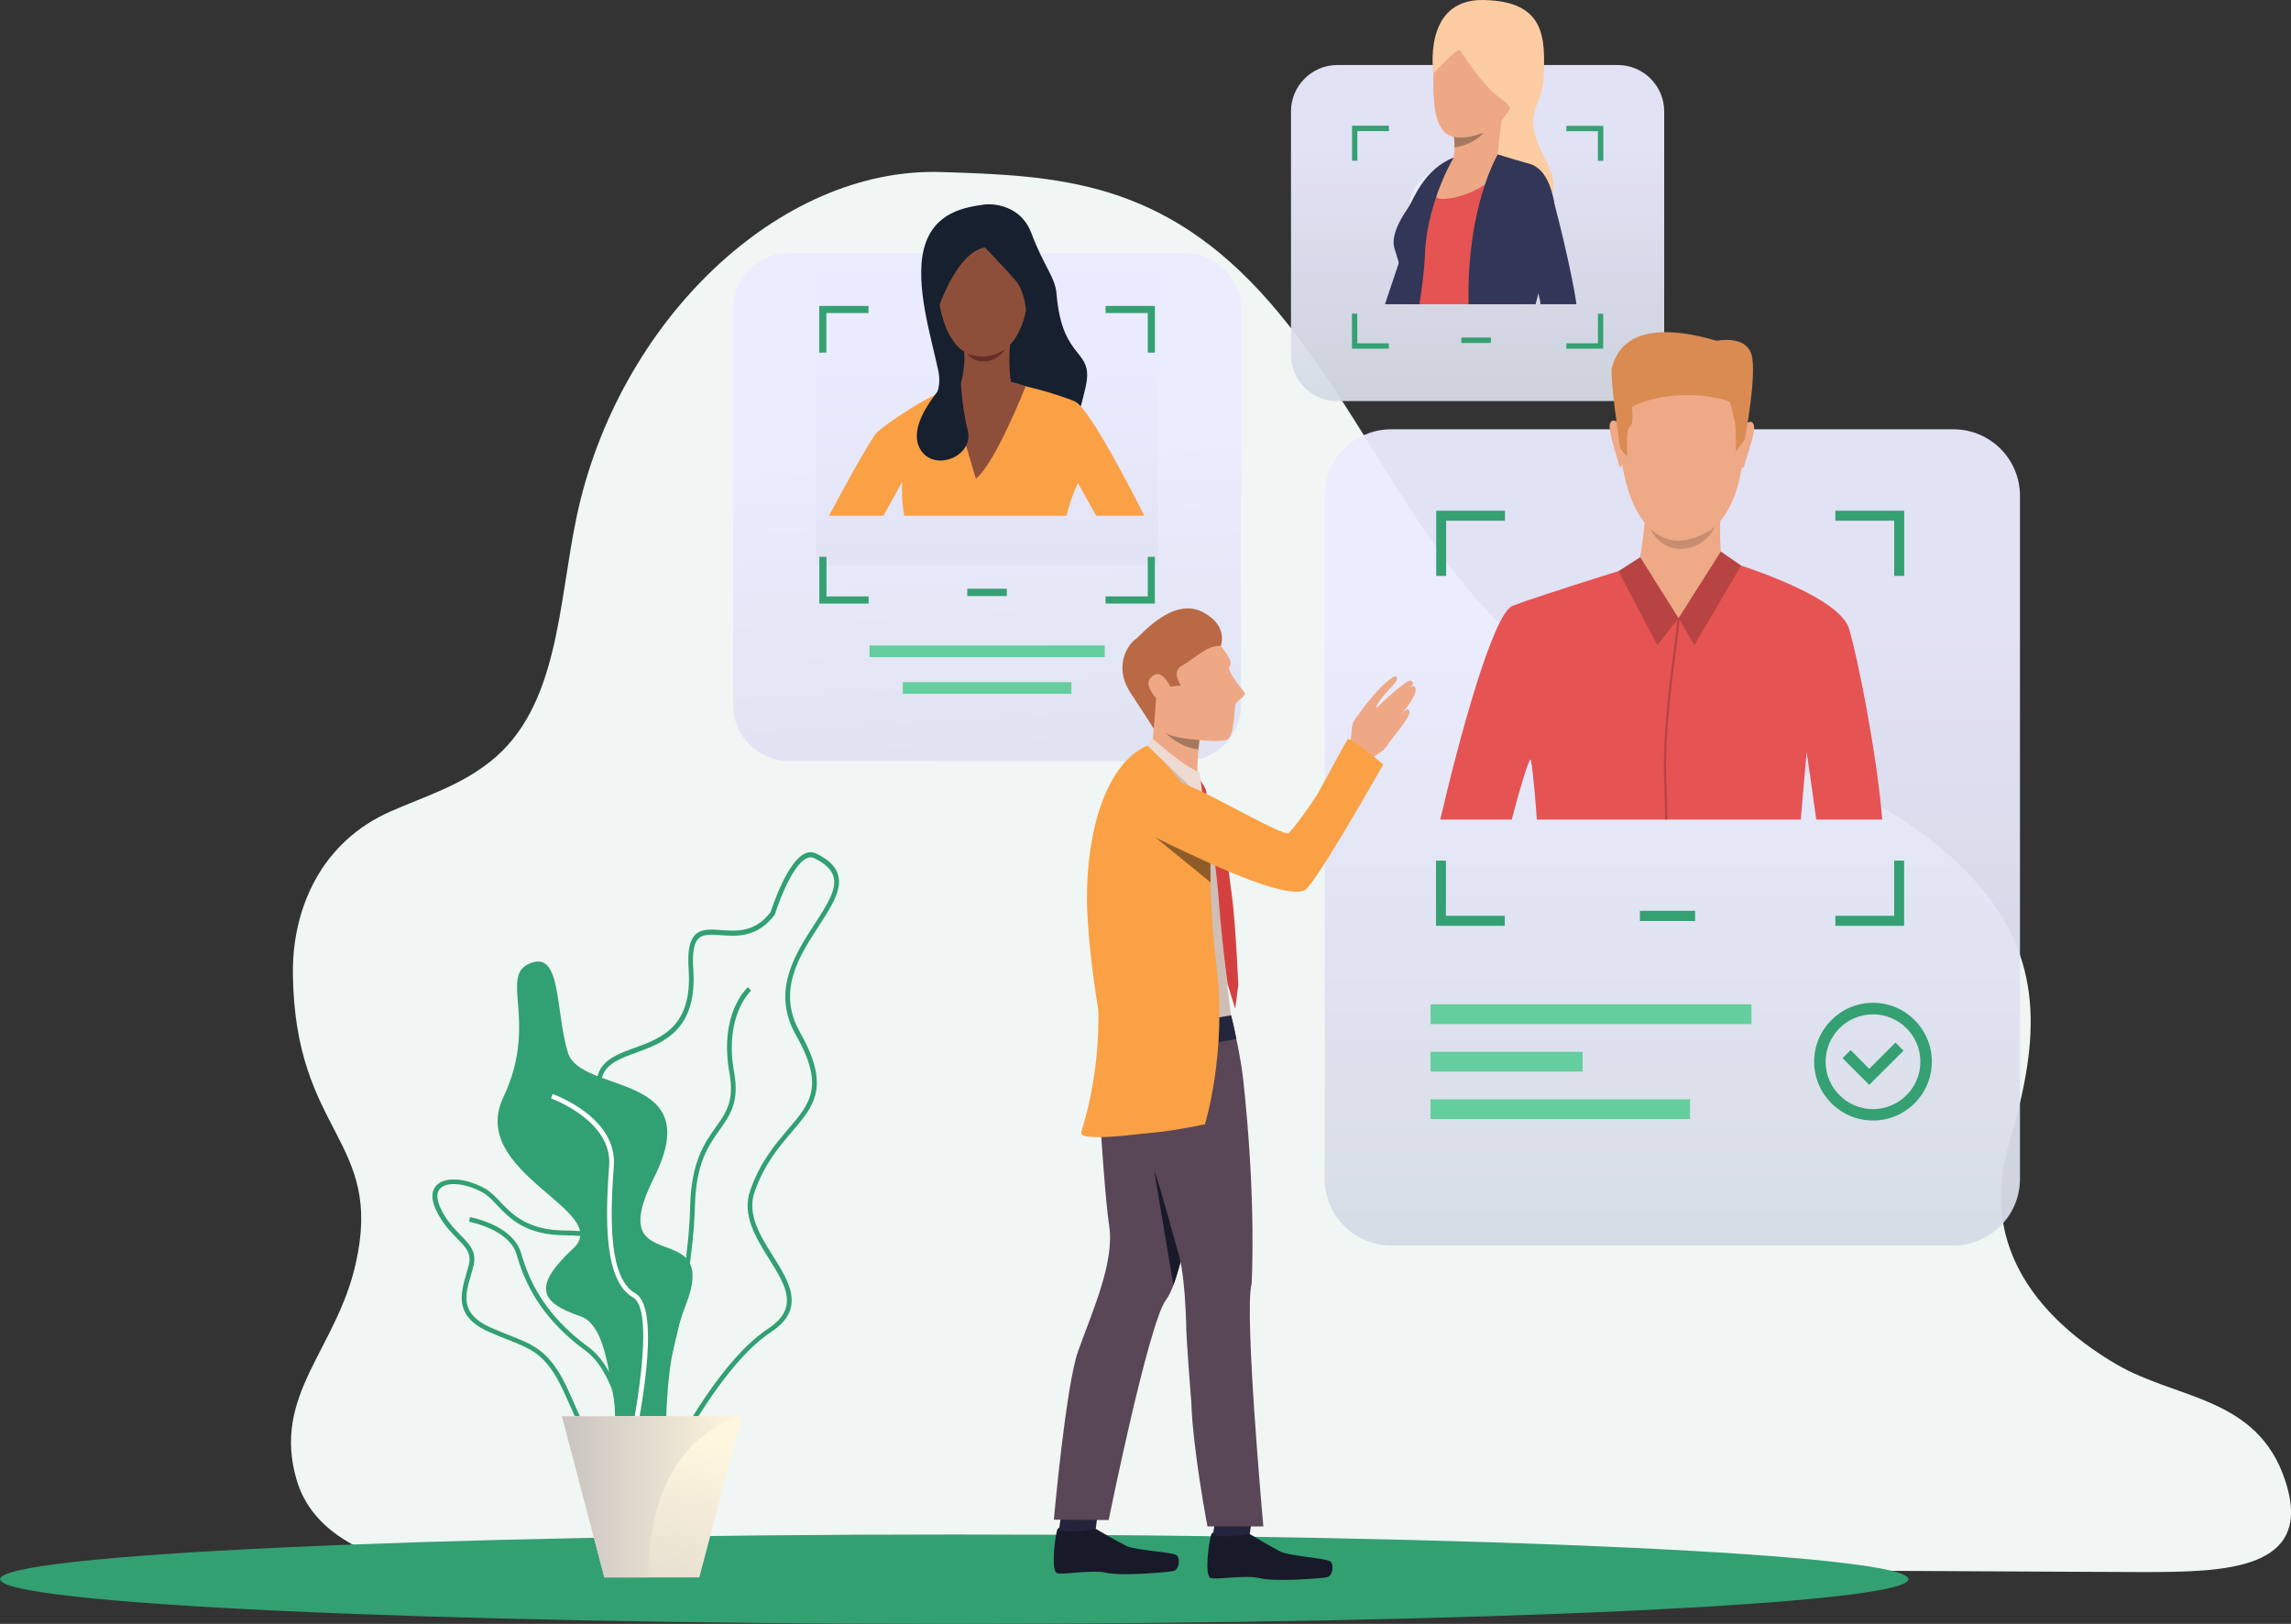 <?xml version="1.0" encoding="utf-8"?>
<!-- Generator: Adobe Illustrator 19.0.0, SVG Export Plug-In . SVG Version: 6.00 Build 0)  -->
<svg version="1.1" id="Layer_1" xmlns="http://www.w3.org/2000/svg" xmlns:xlink="http://www.w3.org/1999/xlink" x="0px" y="0px"
	 viewBox="0 0 2378.7 1685.9" style="enable-background:new 0 0 2378.7 1685.9;" xml:space="preserve">
<rect x="0" y="0" width="2378.7" height="1685.9" fill="#333333" stroke="none"/>
<style type="text/css">
	.st0{clip-path:url(#SVGID_2_);}
	.st1{clip-path:url(#SVGID_4_);fill:#F0F6F3;}
	.st2{opacity:0.95;clip-path:url(#SVGID_4_);}
	.st3{clip-path:url(#SVGID_6_);}
	.st4{clip-path:url(#SVGID_8_);fill:url(#SVGID_9_);}
	.st5{clip-path:url(#SVGID_4_);fill:#65CE9E;}
	.st6{clip-path:url(#SVGID_11_);}
	.st7{clip-path:url(#SVGID_13_);fill:url(#SVGID_14_);}
	.st8{clip-path:url(#SVGID_4_);fill:#35A072;}
	.st9{clip-path:url(#SVGID_4_);fill:#33A072;}
	.st10{clip-path:url(#SVGID_16_);}
	.st11{clip-path:url(#SVGID_18_);fill:url(#SVGID_19_);}
	.st12{clip-path:url(#SVGID_4_);fill:#31A072;}
	.st13{clip-path:url(#SVGID_4_);fill:#FFFFFF;}
	.st14{clip-path:url(#SVGID_21_);fill:url(#SVGID_22_);}
	.st15{clip-path:url(#SVGID_24_);fill:url(#SVGID_25_);}
	.st16{opacity:0.95;clip-path:url(#SVGID_27_);}
	.st17{clip-path:url(#SVGID_29_);}
	.st18{clip-path:url(#SVGID_31_);fill:url(#SVGID_32_);}
	.st19{clip-path:url(#SVGID_27_);fill:#35A072;}
	.st20{clip-path:url(#SVGID_27_);fill:#E65353;}
	.st21{clip-path:url(#SVGID_27_);fill:#EEA987;}
	.st22{clip-path:url(#SVGID_27_);fill:#D98B52;}
	.st23{clip-path:url(#SVGID_27_);fill:#B84343;}
	.st24{clip-path:url(#SVGID_27_);fill:#C78D71;}
	.st25{clip-path:url(#SVGID_27_);fill:#EEA886;}
	.st26{clip-path:url(#SVGID_27_);fill:#16202E;}
	.st27{clip-path:url(#SVGID_27_);fill:#FAA146;}
	.st28{clip-path:url(#SVGID_27_);fill:#8E4F3A;}
	.st29{clip-path:url(#SVGID_27_);fill:#633029;}
	.st30{clip-path:url(#SVGID_27_);fill:#323657;}
	.st31{clip-path:url(#SVGID_27_);fill:#FCCCA2;}
	.st32{clip-path:url(#SVGID_27_);fill:#E55353;}
	.st33{clip-path:url(#SVGID_27_);fill:#A77860;}
	.st34{clip-path:url(#SVGID_27_);fill:#EBEEFF;}
	.st35{clip-path:url(#SVGID_27_);fill:#181929;}
	.st36{clip-path:url(#SVGID_27_);fill:#22243B;}
	.st37{clip-path:url(#SVGID_27_);fill:#594656;}
	.st38{clip-path:url(#SVGID_27_);fill:#CFBEB6;}
	.st39{clip-path:url(#SVGID_27_);fill:#B96944;}
	.st40{clip-path:url(#SVGID_27_);fill:#23263D;}
	.st41{clip-path:url(#SVGID_27_);fill:#D44040;}
	.st42{clip-path:url(#SVGID_27_);fill:#EDDAD3;}
	.st43{clip-path:url(#SVGID_27_);fill:#8F5C28;}
</style>
<g>
	<defs>
		<rect id="SVGID_1_" width="2378.7" height="1685.9"/>
	</defs>
	<clipPath id="SVGID_2_">
		<use xlink:href="#SVGID_1_"  style="overflow:visible;"/>
	</clipPath>
	<g class="st0">
		<defs>
			<rect id="SVGID_3_" width="2378.7" height="1685.9"/>
		</defs>
		<clipPath id="SVGID_4_">
			<use xlink:href="#SVGID_3_"  style="overflow:visible;"/>
		</clipPath>
		<path class="st1" d="M369.4,1311.6c29.1-129-63.3-134-65.3-300.3c-0.8-68,29.3-137.3,101.7-169c35.6-15.6,71.1-26.3,102.7-51.2
			c72.2-56.6,70.9-164.2,90.5-256c43.2-201.6,209.6-361.7,378-356.5c121.4,3.8,231.2,8.4,341.9,135.9
			c75.7,87.3,125,194.7,195.3,284.7c74.5,95.3,165.2,141,267.1,171.6c96.4,29,201.2,63.4,274.9,150.2
			c69.3,81.6,59.2,166.9,29.5,267.1c-32.8,110.5,38.3,185.6,112.4,228.7c62.4,36.2,145.4,33.1,174.4,119.7
			c31.4,94-61.9,95.6-148.6,95.6c-86.7,0-1209.8-8.3-1523.7,3.2c-84.5,3.1-354,31.6-392.2-98.8
			C282.1,1447.9,349.2,1401.7,369.4,1311.6"/>
		<g class="st2">
			<g>
				<defs>
					<rect id="SVGID_5_" x="761.1" y="262.8" width="527.5" height="527.5"/>
				</defs>
				<clipPath id="SVGID_6_">
					<use xlink:href="#SVGID_5_"  style="overflow:visible;"/>
				</clipPath>
				<g class="st3">
					<defs>
						<path id="SVGID_7_" d="M1229.9,790.2H819.8c-32.4,0-58.7-26.3-58.7-58.7V321.4c0-32.4,26.3-58.7,58.7-58.7h410.1
							c32.4,0,58.7,26.3,58.7,58.7v410.1C1288.6,764,1262.3,790.2,1229.9,790.2"/>
					</defs>
					<clipPath id="SVGID_8_">
						<use xlink:href="#SVGID_7_"  style="overflow:visible;"/>
					</clipPath>
					
						<linearGradient id="SVGID_9_" gradientUnits="userSpaceOnUse" x1="0" y1="1685.89" x2="1" y2="1685.89" gradientTransform="matrix(-41.189 -746.561 -746.561 41.189 1259682.875 -68230.82)">
						<stop  offset="0" style="stop-color:#D1D7E0"/>
						<stop  offset="1" style="stop-color:#EBEBFF"/>
					</linearGradient>
					<polygon class="st4" points="762.7,819.2 732.1,264.4 1287,233.7 1317.6,788.6 					"/>
				</g>
			</g>
		</g>
		<rect x="902.8" y="670.1" class="st5" width="244.2" height="12.1"/>
		<rect x="937.4" y="708.2" class="st5" width="175" height="12.1"/>
		<g class="st2">
			<g>
				<defs>
					<rect id="SVGID_10_" x="1375.4" y="445.7" width="721.9" height="847.3"/>
				</defs>
				<clipPath id="SVGID_11_">
					<use xlink:href="#SVGID_10_"  style="overflow:visible;"/>
				</clipPath>
				<g class="st6">
					<defs>
						<path id="SVGID_12_" d="M2028.2,1293h-583.7c-38.2,0-69.1-30.9-69.1-69.1V514.8c0-38.2,30.9-69.1,69.1-69.1h583.7
							c38.2,0,69.1,30.9,69.1,69.1v709.1C2097.3,1262.1,2066.3,1293,2028.2,1293"/>
					</defs>
					<clipPath id="SVGID_13_">
						<use xlink:href="#SVGID_12_"  style="overflow:visible;"/>
					</clipPath>
					
						<linearGradient id="SVGID_14_" gradientUnits="userSpaceOnUse" x1="0" y1="1685.89" x2="1" y2="1685.89" gradientTransform="matrix(0 -768.596 -768.596 0 1297504.375 1417.447)">
						<stop  offset="0" style="stop-color:#D1D7E0"/>
						<stop  offset="1" style="stop-color:#EBEBFF"/>
					</linearGradient>
					<rect x="1375.4" y="445.7" class="st7" width="721.9" height="847.3"/>
				</g>
			</g>
		</g>
		<rect x="1702.7" y="945.6" class="st8" width="57.3" height="10.6"/>
		<rect x="1485.3" y="1042.7" class="st5" width="333.2" height="20.5"/>
		<rect x="1485.3" y="1141.3" class="st5" width="269.4" height="20.5"/>
		<rect x="1485.3" y="1092" class="st5" width="157.9" height="20.5"/>
		<path class="st8" d="M1905.6,530.2v10.4h61.1v57.3h10.4v-67.7H1905.6z M1491.1,597.9h10.4v-57.3h61.1v-10.4h-71.4V597.9z
			 M1966.7,893.5v57.3h-61.1v10.4h71.4v-67.7H1966.7z M1501.4,893.5h-10.4v67.7h71.4v-10.4h-61.1V893.5z"/>
		<path class="st8" d="M1944.7,1163.3c-33.7,0-61.1-27.4-61.1-61.1c0-33.7,27.4-61.1,61.1-61.1c33.7,0,61.1,27.4,61.1,61.1
			C2005.8,1136,1978.4,1163.3,1944.7,1163.3 M1944.7,1053.1c-27.2,0-49.2,22.1-49.2,49.2s22.1,49.2,49.2,49.2
			c27.1,0,49.2-22.1,49.2-49.2S1971.9,1053.1,1944.7,1053.1"/>
		<polygon class="st8" points="1940.8,1126.3 1913.1,1098.6 1921.5,1090.2 1940.8,1109.6 1968,1082.4 1976.4,1090.8 		"/>
		<path class="st9" d="M1981.5,1639.5c0,25.6-443.6,46.4-990.7,46.4c-547.2,0-990.7-20.8-990.7-46.4c0-25.6,443.6-46.4,990.7-46.4
			C1537.9,1593.2,1981.5,1613.9,1981.5,1639.5"/>
		<g class="st2">
			<g>
				<defs>
					<rect id="SVGID_15_" x="847.1" y="282.5" width="355.5" height="305"/>
				</defs>
				<clipPath id="SVGID_16_">
					<use xlink:href="#SVGID_15_"  style="overflow:visible;"/>
				</clipPath>
				<g class="st10">
					<defs>
						<rect id="SVGID_17_" x="847.1" y="282.5" width="355.5" height="305"/>
					</defs>
					<clipPath id="SVGID_18_">
						<use xlink:href="#SVGID_17_"  style="overflow:visible;"/>
					</clipPath>
					
						<linearGradient id="SVGID_19_" gradientUnits="userSpaceOnUse" x1="0" y1="1685.89" x2="1" y2="1685.89" gradientTransform="matrix(0 -562.003 -562.003 0 948500.625 942.822)">
						<stop  offset="0" style="stop-color:#D1D7E0"/>
						<stop  offset="1" style="stop-color:#EBEBFF"/>
					</linearGradient>
					<rect x="847.1" y="282.5" class="st11" width="355.5" height="305"/>
				</g>
			</g>
		</g>
		<path class="st12" d="M655.2,1504.3c29.6-20.8,64.2-165.9,66.3-252.3c1.1-44.3,14.1-62.7,25.7-79c11-15.6,20.6-29,15-59.8
			c-10.6-58.9,17.3-84.4,17.6-84.6l-3.2-3.7c-1.2,1.1-30.3,27.3-19.2,89.2c5.2,28.8-3.4,40.9-14.2,56.1
			c-11.4,16-25.5,35.9-26.6,81.7c-2.2,92.7-37.6,229.7-64.2,248.4L655.2,1504.3z"/>
		<path class="st12" d="M593.1,1462c-2.8-6.3-5.7-12.9-9-19.8c-16.9-35.7-31.9-41.6-56.7-51.3c-6.1-2.4-12.9-5.1-20.5-8.5
			c-35.5-16-28.7-39.5-22.6-60.3c0.8-2.9,1.7-5.8,2.4-8.7c3.1-12.2-2.9-18.3-12-27.6c-6.8-6.9-15.2-15.5-21.7-29
			c-7.1-14.8-3.5-22.8,0.8-26.8c9-8.5,29.8-7,49.4,3.7c6.1,3.3,11.1,8.6,16.4,14.2c12.5,13.1,28.1,29.4,67.5,29.6
			c22.5,0.1,34.8,3.2,41.1,10.4c7.2,8.1,5.9,20.3,4,37.1c-0.7,5.8-1.4,12.4-1.8,19.6c-2.7,42.5,22.4,73.2,22.7,73.5
			c15,17.9,33.5,54.9,25.5,77.8c-3.3,9.6-10.8,15.6-22.2,17.9c-4.5,0.9-8.7,1.4-12.5,1.4C616.5,1515.1,606.4,1492.2,593.1,1462
			 M501.1,1238c-17.5-9.6-36.3-11.5-43.7-4.5c-5.6,5.3-3,14.5,0.2,21.2c6.1,12.8,13.9,20.7,20.7,27.7c9.5,9.7,17,17.4,13.2,32.3
			c-0.7,2.9-1.6,5.9-2.5,8.8c-6,20.7-11.8,40.2,19.9,54.5c7.4,3.3,14.3,6,20.3,8.4c25,9.8,41.6,16.3,59.3,53.8
			c3.3,7,6.2,13.5,9,19.9c15.3,34.7,24.6,55.7,58,48.9c9.6-1.9,15.8-6.9,18.6-14.7c7-20.1-9.8-55.3-24.6-73
			c-1.1-1.3-26.6-32.4-23.8-77c0.5-7.3,1.2-13.9,1.9-19.8c1.7-15.6,3-26.8-2.8-33.3c-5.3-5.9-16.9-8.6-37.5-8.7
			c-41.5-0.2-57.8-17.3-71-31.1C511.1,1245.8,506.5,1241,501.1,1238"/>
		<path class="st12" d="M656.1,1543.4l4.9-0.3c-0.2-4.6-6.4-112.9-49.9-144.5c-47.7-34.8-62.7-72.1-69.9-97.2
			c-8.4-29.5-51.4-37.4-53.2-37.8l-0.9,4.8c0.4,0.1,41.8,7.7,49.4,34.3c7.4,25.8,22.8,64.2,71.7,99.8
			C649.8,1432.8,656,1542.3,656.1,1543.4"/>
		<path class="st12" d="M647.8,1567.7c-10.2-5.1-9.9-25.6-9.3-56.6c0.7-39.2,1.7-92.8-18.8-142.2c-21.8-52.4-2.4-67.7,16.4-82.6
			c21-16.6,40.9-32.3,2.8-103c-17.5-32.5-23.1-54.5-17.5-69.2c5.5-14.5,21-20.2,37.4-26.2c28.3-10.3,60.3-22.1,56.2-81.9
			c-1.3-18.3,0.9-29.6,6.8-35.5c6.4-6.4,15.8-5.7,26.8-4.9c16.5,1.2,35.2,2.6,51.5-18.7c1.7-5.3,17.3-52.7,35.9-60.9
			c3.9-1.7,7.8-1.7,11.4,0.1c12.9,6.2,20.3,13.5,22.8,22.3c4.3,15.4-7,32.8-20,52.9c-20.5,31.6-43.8,67.5-19.7,110.2
			c31.9,56.4,15.1,76.2-8.3,103.5c-13.4,15.7-28.5,33.4-38.7,62.3c-8.2,23.3,5.8,45.5,19.2,66.9c16.9,26.9,34.3,54.8-2.4,78.9
			c-60.7,39.9-120.7,170.3-121.3,171.6l-0.2,0.5l-0.5,0.4c-11.2,8.8-19.3,12.9-25.5,12.9C651,1568.8,649.3,1568.5,647.8,1567.7
			 M797.6,1379.3c32.7-21.5,18-45,1-72.2c-13.4-21.4-28.6-45.6-19.7-71.1c10.4-29.8,25.9-47.9,39.6-63.9c22.9-26.8,38-44.5,7.7-97.9
			c-25.6-45.3-0.4-84.1,19.8-115.2c12.4-19.1,23.2-35.7,19.4-48.9c-2.1-7.4-8.7-13.7-20.2-19.2c-2.3-1.1-4.7-1.1-7.3,0
			c-17.3,7.5-33.2,57.7-33.3,58.3l-0.1,0.4l-0.3,0.3c-18,23.7-39.1,22.2-56,21c-10.1-0.7-18.1-1.3-23,3.5
			c-4.8,4.7-6.5,15.1-5.4,31.7c4.4,63.5-31,76.4-59.4,86.8c-16,5.8-29.7,10.9-34.5,23.3c-5,13.3,0.4,34,17.2,65.1
			c40.1,74.4,17.7,92.1-4,109.2c-18.2,14.3-35.3,27.8-14.9,76.8c20.9,50.3,19.9,104.5,19.2,144.1c-0.5,27-0.9,48.4,6.6,52.1
			c4.4,2.2,12.7-1.5,24.8-10.9C679.7,1541.9,737.1,1419.1,797.6,1379.3"/>
		<path class="st12" d="M552,999.5c30.9-10.6,24.5,49,37.5,93c13.1,44.1,145.2,19.2,89.8,129.5c-55.5,110.3,70.2,36.9,32.6,133.2
			c-37.5,96.3-3.3,199.2-44.1,173.1c-40.8-26.2-22.9-147.4-65.3-161.8c-42.4-14.4-49.4-31.2-7.3-70.4c42-39.2-110.1-78-72.5-157.1
			C560.1,1059.8,516.3,1011.7,552,999.5"/>
		<path class="st13" d="M653.6,1521.9c3.9-16.5,37.1-161.5,6.1-179.1c-27.3-15.5-26.6-75.6-22.4-132.3c3.8-50.2-60.8-73.7-63.5-74.7
			l-1.6,4.6c0.6,0.2,63.8,23.2,60.3,69.7c-4.4,58.3-4.8,120.1,24.8,136.9c23.5,13.3,1.9,129.9-8.5,173.7L653.6,1521.9z"/>
	</g>
	<g class="st0">
		<defs>
			<polygon id="SVGID_20_" points="583.4,1470.3 627.5,1637.6 726.1,1637.6 770.2,1470.3 			"/>
		</defs>
		<clipPath id="SVGID_21_">
			<use xlink:href="#SVGID_20_"  style="overflow:visible;"/>
		</clipPath>
		
			<linearGradient id="SVGID_22_" gradientUnits="userSpaceOnUse" x1="0" y1="1685.834" x2="1" y2="1685.834" gradientTransform="matrix(75.989 -327.572 -327.572 -75.989 552848.812 129918.047)">
			<stop  offset="0" style="stop-color:#C9C4C1"/>
			<stop  offset="1" style="stop-color:#FFF6DE"/>
		</linearGradient>
		<polygon class="st14" points="546.5,1629.1 592.9,1429.2 807,1478.8 760.6,1678.8 		"/>
	</g>
	<g class="st0">
		<defs>
			<path id="SVGID_23_" d="M583.4,1470.3l44.1,167.4h45.6c0-149.1,97.1-167.4,97.1-167.4H583.4z"/>
		</defs>
		<clipPath id="SVGID_24_">
			<use xlink:href="#SVGID_23_"  style="overflow:visible;"/>
		</clipPath>
		
			<linearGradient id="SVGID_25_" gradientUnits="userSpaceOnUse" x1="-3.920872e-006" y1="1685.89" x2="1" y2="1685.89" gradientTransform="matrix(186.801 0 0 -186.801 583.387 316479.562)">
			<stop  offset="0" style="stop-color:#C9C4C1"/>
			<stop  offset="1" style="stop-color:#FFF6DE"/>
		</linearGradient>
		<rect x="583.4" y="1470.3" class="st15" width="186.8" height="167.4"/>
	</g>
	<g class="st0">
		<defs>
			<rect id="SVGID_26_" width="2378.7" height="1685.9"/>
		</defs>
		<clipPath id="SVGID_27_">
			<use xlink:href="#SVGID_26_"  style="overflow:visible;"/>
		</clipPath>
		<g class="st16">
			<g>
				<defs>
					<rect id="SVGID_28_" x="1340.4" y="67.4" width="387.5" height="349"/>
				</defs>
				<clipPath id="SVGID_29_">
					<use xlink:href="#SVGID_28_"  style="overflow:visible;"/>
				</clipPath>
				<g class="st17">
					<defs>
						<path id="SVGID_30_" d="M1679.7,416.5h-291.1c-26.6,0-48.2-21.6-48.2-48.2V115.7c0-26.6,21.6-48.2,48.2-48.2h291.1
							c26.6,0,48.2,21.6,48.2,48.2v252.6C1727.9,394.9,1706.4,416.5,1679.7,416.5"/>
					</defs>
					<clipPath id="SVGID_31_">
						<use xlink:href="#SVGID_30_"  style="overflow:visible;"/>
					</clipPath>
					
						<linearGradient id="SVGID_32_" gradientUnits="userSpaceOnUse" x1="0" y1="1685.89" x2="1" y2="1685.89" gradientTransform="matrix(0 -316.584 -316.584 0 535259.312 467.694)">
						<stop  offset="0" style="stop-color:#D1D7E0"/>
						<stop  offset="1" style="stop-color:#EBEBFF"/>
					</linearGradient>
					<rect x="1340.4" y="67.4" class="st18" width="387.5" height="349"/>
				</g>
			</g>
		</g>
		<rect x="1517.3" y="350.4" class="st19" width="30.7" height="5.7"/>
		<path class="st19" d="M1626.3,130.6v5.6h32.8v30.8h5.6v-36.3H1626.3z M1403.7,166.9h5.6v-30.8h32.8v-5.6h-38.3V166.9z
			 M1659.1,325.6v30.8h-32.8v5.6h38.3v-36.3H1659.1z M1409.3,325.6h-5.6V362h38.3v-5.6h-32.8V325.6z"/>
		<rect x="1004.3" y="611.2" class="st19" width="41.1" height="7.6"/>
		<path class="st19" d="M1147.9,317.6v7.4h43.8v41.1h7.4v-48.5H1147.9z M850.6,366.1h7.4V325h43.8v-7.4h-51.2V366.1z M1191.7,578.1
			v41.1h-43.8v7.4h51.2v-48.5H1191.7z M858.1,578.1h-7.4v48.5h51.2v-7.4h-43.8V578.1z"/>
		<path class="st20" d="M1954.3,850.9h-68.5c-4.5-32.8-10-70.2-10-70.2s-2.8,30.9-6.1,70.2h-274c-2.5-35.4-5.5-61.8-6.6-62.4
			c-1.6-0.8-11.3,30.6-19.5,62.4h-74.2c19.1-82.2,54.7-214.1,75.2-222c29.3-11.3,148.7-48.1,148.7-48.1h68.2
			c0,0,121.1,34.6,132.4,72.1C1928.8,682.9,1948.6,781.6,1954.3,850.9"/>
		<path class="st21" d="M1756.6,359.7c0,0,63.6,10,54,109.6c-9.7,99.6-65.9,91.4-69.6,91.3c-3.8-0.1-56.4,1.8-60.5-119.8
			C1680.4,440.9,1678.6,351,1756.6,359.7"/>
		<path class="st21" d="M1786.3,531.3c0,0-1.7,41,2.2,49.8c4,8.9-52.5,37.3-87,5.6c0,0,8.3-44.5,6-60.3
			C1705.2,510.7,1786.3,531.3,1786.3,531.3"/>
		<path class="st21" d="M1811.5,441.2c0,0,7-7.4,9.5,0.1c2.6,7.5-10.8,41.2-9.9,42.7c0,0-1.3,2.9-2.9,1.3
			C1806.5,483.7,1811.5,441.2,1811.5,441.2"/>
		<path class="st21" d="M1681.1,440c0,0-6.8-7.6-9.5-0.1c-2.7,7.5,10,41.4,9.1,42.9c0,0,1.2,2.9,2.9,1.4
			C1685.3,482.6,1681.1,440,1681.1,440"/>
		<path class="st22" d="M1811.5,456.5l-9.1,12.2c0,0,0.3-26.7-1.2-30.9c-1.5-4.2-3.7-17-4.9-20c-1.2-3-54.7-18-101.8,4.4
			c0,0,2.1,19.2-2.4,20.9c-4.5,1.7-2.3,31.3-2.3,31.3l-7.5-8.5c0,0-11.5-76.6-8.6-84.6c2.8-8,11.9-56,108.7-27.5
			c0,0,30.2-6.4,36.2,14.4C1824.5,389.1,1811.5,456.5,1811.5,456.5"/>
		<path class="st21" d="M1788.5,581.1c0,0,14.4,3.1-45.7,60.6c0,0-42.6-47.1-41.2-55C1702.9,578.9,1788.5,581.1,1788.5,581.1"/>
		<polygon class="st23" points="1742.8,641.8 1759.2,669.8 1807.8,587.2 1786.7,572.6 		"/>
		<polygon class="st23" points="1742.8,641.8 1703,578.5 1680.4,593 1720.8,669.8 		"/>
		<path class="st23" d="M1730.4,817.2c0.5,9.3,0.7,20.8,0.7,33.7h-2.3c0-12.8-0.2-24.2-0.7-33.5c-3.7-70.2,13.3-155.7,13.4-175.8
			l2.2,0.4C1743.7,662,1726.7,747.3,1730.4,817.2"/>
		<path class="st24" d="M1713.4,548.9c0,0,15.1,16,36.5,11.7c21.4-4.3,30.8-14,30.8-14s-8.4,21.1-33.1,23.1
			C1722.9,571.6,1713.4,548.9,1713.4,548.9"/>
		<path class="st25" d="M976,320.4c0,0-0.1,0-0.1,0c-1.4-0.3-3.7-7.2-4.2-8.6c-0.1-0.4-0.3-1.1-0.6-2c-1.8-5.5-6-18.4-4.3-23.4
			c0.5-1.6,1.3-2.5,2.4-2.7c2.3-0.5,4.9,2.4,5,2.6l0.1,0.1l0,0.1c0.6,5.4,3.5,32.6,2.2,33.8C976.3,320.3,976.2,320.4,976,320.4
			 M969.7,284.1c-0.1,0-0.3,0-0.4,0c-0.9,0.2-1.5,1-2,2.3c-1.6,4.8,2.7,18,4.3,23c0.3,1,0.5,1.7,0.6,2c1.1,3.3,2.9,8,3.8,8.2
			c0,0,0,0,0.1,0c0.8-1.1-1-21-2.4-33.3C973.3,286.1,971.4,284.1,969.7,284.1"/>
		<path class="st26" d="M1023.3,212.2c0,0,35-3.7,47.7,30.2c12.6,33.8,24.5,44.9,26,62.7c6,71.9,39.6,55.6,30.1,97.1
			c-9.4,41.4-16,47.7-16,47.7l-80.3-15.7l-81.3,0.3c0,0,31.8-15.9,24.7-49.7s-24.7-89.3-14.8-127
			C969.5,219.8,1002.4,215,1023.3,212.2"/>
		<path class="st25" d="M1066.1,320.4c-0.2,0-0.3-0.1-0.4-0.2c-1.2-1.2,1.6-28.4,2.2-33.8l0-0.1l0.1-0.1c0.1-0.1,2.7-3,5-2.6
			c1.1,0.2,1.9,1.1,2.4,2.7c1.6,4.9-2.5,17.8-4.3,23.4c-0.3,1-0.5,1.6-0.6,2c-0.4,1.4-2.7,8.3-4.2,8.6
			C1066.2,320.4,1066.2,320.4,1066.1,320.4 M1068.5,286.5c-1.3,12.3-3.2,32.2-2.4,33.3c0,0,0.1,0,0.1,0c0.8-0.2,2.7-5,3.8-8.3
			c0.1-0.4,0.3-1.1,0.6-2c1.6-5,5.9-18.3,4.3-23c-0.5-1.4-1.1-2.2-2-2.3C1071.1,283.8,1068.8,286.1,1068.5,286.5"/>
		<path class="st27" d="M1188.1,535.4h-50c-10.4-18.9-18.8-33.7-18.8-33.7s-6.7,12.3-12,33.7H938.9c-2.6-13.3-2.7-26.1-2.2-35.2
			c0,0-9,16.3-19.4,35.2h-56.6c15-28.1,43.1-79.3,49.5-86c8-8.4,54.5-40.6,87.8-51.1c33.2-10.5,52.1-0.4,52.1-0.4
			s34.1,6.1,65.7,18.7C1128.2,421.6,1162.5,484.8,1188.1,535.4"/>
		<path class="st28" d="M1028,231.9c0,0,46.4,6.7,39.6,75.2c-6.8,68.5-47.7,63.1-50.5,63c-2.7-0.1-41.1,1.4-44.4-82.2
			C972.7,288,971.1,226.2,1028,231.9"/>
		<path class="st28" d="M1048.6,358c0,0-2.9,35.6,4,46.3c6.9,10.7-5.9,25.2-32.1,20.2c-26.2-5-24.7-19.8-24.7-19.8s7.3-22,5.2-39.6
			C998.8,347.5,1048.6,358,1048.6,358"/>
		<path class="st26" d="M1022.7,256.8c0,0,21.7,22.8,31.7,34.3c10.1,11.5,11.2,33.8,11.2,33.8s17-20.7,9.9-44.8
			c-7.1-24.1-23.9-71.1-66.4-56.6c-42.5,14.4-44.1,77.9-39.1,109.4C970.1,332.8,989.1,263.3,1022.7,256.8"/>
		<path class="st28" d="M1064.9,401.1c0,0-32.2,81.5-51.7,95.7c0,0-25.7-83.1-23.9-95.3C989.2,401.5,1028,386.3,1064.9,401.1"/>
		<path class="st26" d="M996.9,381.4c0,0-57.4,51-42.5,82.9c12.7,27.2,57.8,10.5,50.3-18C997.3,417.9,996.9,381.4,996.9,381.4"/>
		<path class="st29" d="M1004.4,367c0,0,19.8,9.3,39-4.5c0,0-5.3,11-19.5,12.6C1009.7,376.7,1004.4,367,1004.4,367"/>
		<path class="st30" d="M1513.5,178.5c0,0-19,71.6-23,87.7c-1.2,4.9-5,13.3-9.8,22.8c0,0.1-0.1,0.1-0.1,0.2c-1,2.1-1.5,4-1.8,5.8
			c-0.8,6,1.5,10.7-2.4,17.8l-0.7,3h-37.7c4.4-13.1,10-29.7,14.4-43c3.7-11.3,6.7-20.3,7.5-22.9c2.3-7.8,10.9-32.9,18.1-49.6
			c2.5-5.8,12.3-11.6,20.9-15.7C1506.6,180.9,1513.5,178.5,1513.5,178.5"/>
		<path class="st31" d="M1488.3,76.2c0,0-12-77.6,52.3-76.2c64.3,1.4,63.5,39.8,62.3,77.9c-1.1,38.1-25.8,35.2,2,88.3
			c27.8,53-24.1,53-24.1,53l-40.2-55.3L1488.3,76.2z"/>
		<path class="st25" d="M1533.6,7.5c0,0-43.6,6.9-45.3,68.8c-1.7,61.9,11.7,75.1,49.9,62.2c38.1-12.9,50.1-77.6,51-87.7
			C1590,40.7,1592.3,0,1533.6,7.5"/>
		<path class="st32" d="M1610,222.7c0.2,21.3-24.3,72.2-28.1,88c-0.4,1.8-0.9,3.5-1.4,5.1h-118.9c-0.6-7.3-1.2-13.6-1.5-17.2
			c-0.9-11.6-12.7-36.7-12.3-48.4c0.4-11.9,6.2-22.2,14.4-34.8c2.5-3.9,5.2-7.9,7.9-11.8c8.7-12.7,17.3-24.2,21.5-28.2
			c3.2-2.9,6.1-5.2,8.7-6.9l0,0c5.3-3.6,8.9-4.7,8.9-4.7l37.4-6c0,0,23.3,8.5,36.8,11.6C1583.5,169.4,1609.6,173.2,1610,222.7"/>
		<path class="st32" d="M1500.3,168.5l-21.7,34.2l-20,31.6c0-0.2,1.4-4.9,3.6-18.8c0.4-2.6,0.9-5.6,1.4-8.9c0.1-1,0.4-2,0.6-2.9v0
			C1472.8,183.9,1499.3,169,1500.3,168.5C1500.3,168.5,1500.3,168.5,1500.3,168.5"/>
		<path class="st25" d="M1562.6,110.5c-3.8,7.1-7.8,51.4-7.8,51.4s-53.3,20.1-47.8,8.7c2.5-5.2,3.2-11.9,3.2-17.7
			c0-4.6-0.3-8.5-0.6-10.8c-0.1-1.2-0.2-1.8-0.2-1.8S1566.4,103.4,1562.6,110.5"/>
		<path class="st31" d="M1515.8,51.9c0,0,22.3,36.4,42.7,50.7c20.3,14.3,10,25.8,10,25.8s53.1-111.7,2.6-119.5
			c-50.5-7.7-81.4-8.3-82.8,67.3C1488.3,76.2,1511.2,51.3,1515.8,51.9"/>
		<path class="st33" d="M1540.1,137.7c-8.2,12.1-29.8,15.3-29.8,15.3h0c0-4.6-0.3-8.5-0.6-10.8
			C1523.6,144.9,1540.1,137.7,1540.1,137.7"/>
		<path class="st34" d="M1464.4,203.4L1464.4,203.4c0,0-1.2,2.4-2.1,12l7.8-11.8c0,0,14-20.1,18.8-25.3c4.8-5.2,11.4-9.8,11.4-9.8
			S1472.7,181.8,1464.4,203.4"/>
		<path class="st32" d="M1570.4,233.4c0,0,34.2-13.4,44.3-14.2c0,0-6.9-54.9-40.5-49.1C1540.6,176,1570.4,233.4,1570.4,233.4"/>
		<path class="st25" d="M1509.3,163.8c0,0-25.1,38.6-16.6,42c8.5,3.4,54.5-4.5,74-41.2C1566.7,164.6,1537.5,149.6,1509.3,163.8"/>
		<path class="st30" d="M1614.7,219.2c-1.7,30.3-10.3,59-17.4,85.3c-1,3.8-2,7.6-2.9,11.3h-69.6c-0.2-10.4-0.1-19.6,0.2-27.3
			c3.5-84,30.1-128.2,30.1-128.2s8.5,2.9,33,9.8c16.8,4.7,23.1,26.1,25.4,39c0,0,0,0.1,0,0.2
			C1614.5,215.1,1614.7,219.2,1614.7,219.2"/>
		<path class="st30" d="M1509.2,163.8c-0.3,0.5-4.9,8.2-10.4,20.8c-8.2,18.9-18.5,48.8-19.4,81.8c-0.3,10.6-2.4,27.7-5.6,49.4H1460
			c-1.4-18.1-4.7-32.6-7.6-43c-1.9-6.8-3.6-11.8-4.6-15c-4.4-15.1,9.7-35.1,14.5-42.3C1467,208.3,1478.4,175.3,1509.2,163.8"/>
		<path class="st30" d="M1636.8,315.8h-37.4c0-2.4-0.8-6.4-2.2-11.3c-6.8-24.1-26.9-71.1-26.9-71.1s-30.1-49.1-1.6-61.7
			c28.5-12.5,40.8,22.5,44.6,37.4c0,0,0,0.1,0,0.2C1614.4,212.9,1631.3,277.6,1636.8,315.8"/>
		<path class="st25" d="M1402.3,777.4c0,0-0.6-7.9,0.3-11.6c1.6-6.4-0.8-16.7,7.3-21.7c8-5,31.1,16,32.9,21.8
			c1.8,5.9-6.8,15.8-24.8,24.2C1399.8,798.6,1402.3,777.4,1402.3,777.4"/>
		<path class="st25" d="M1407.4,746.2c0,0,7.8-11.7,18.1-23.7c9-10.5,21.7-22.3,24.3-20c4.1,3.4-7.4,11.9-15.7,22.9
			c-7.6,10.1-4.4,9.4-4.4,9.4s-0.9,0.2,9.5-9.3c11.2-10.1,23.7-20.6,25.9-18.8c2.8,2.2,2.9,2.7-0.6,7.1c2.5-2.1,3.5-1.7,4.4-0.7
			c5,5.1-9.1,22.6-14.7,29.5c4.3-5.3,8.1-8.7,9.2-3.6c1.2,5.8-19.9,29.6-26.6,38.9C1429.6,788,1407.4,746.2,1407.4,746.2"/>
		<path class="st35" d="M1137.7,1587.2c0,0,21.9,13,31.9,17.8c9.9,4.8,48.5,6.2,52.3,9.8c3.8,3.6,2.4,15.2-4,16.3
			c-6.4,1.2-53.3,5.4-69,1.8c-15.7-3.7-44.9,2.5-51.4,0.3c-6.5-2.2-2.3-37.1,0.2-45C1100.3,1580.4,1137.7,1587.2,1137.7,1587.2"/>
		<path class="st36" d="M1139.5,1572.9l-1.8,14.3c0,0-29.3,5.5-38.2,1l2.2-14.8L1139.5,1572.9z"/>
		<path class="st37" d="M1257.2,1084.9c-0.3,9.9-2.1,31.4-4.2,53.9c-0.5,5-1,10.1-1.4,15.1c-2.9,30.3-5.9,58.4-5.9,58.4
			c-3.7,24.2-11.3,66.1-19.9,97.8v0c-2.5,9.1-5,17.4-7.5,24.2c-2.5,6.6-5,11.7-7.4,14.8c-18.2,23.2-59.8,229-59.8,229l-56.9-0.4
			c0,0,12.5-139.4,25.1-174.7c14-39.5,38.4-92.6,32.3-130.7c-3.8-23.9-8.7-99.9-8.7-99.9s-4.8-85.4,17.6-148
			C1166.1,1008.8,1257.2,1084.9,1257.2,1084.9"/>
		<path class="st35" d="M1297.6,1592.6c0,0,21.8,13.2,31.7,18.2c9.9,4.9,48.4,6.8,52.2,10.5c3.8,3.7,2.2,15.2-4.2,16.3
			c-6.4,1.1-53.4,4.8-69,0.9c-15.6-3.8-44.9,2-51.4-0.3c-6.5-2.3-1.9-37.2,0.7-45C1260.2,1585.3,1297.6,1592.6,1297.6,1592.6"/>
		<path class="st36" d="M1299.6,1578.3l-2,14.3c0,0-29.4,5.1-38.2,0.5l2.4-14.8L1299.6,1578.3z"/>
		<path class="st37" d="M1231.6,1374.2c-1.5-45.5-5.5-75.8-17.2-102.1c-9.8-22.1-18.3-91.4-18.3-91.4s-26.7-81.3-21.3-147.5
			c1.4-16.5,104.4,25,104.4,25c2.3,9.6,9.1,40,11.6,62.5c14,128.6,8.7,212.3,8.7,212.3c-8,28.4,12.2,251.7,12.2,251.7h-58
			c0,0-15.2-79.5-16.8-128.9C1236.9,1455.9,1231,1382.1,1231.6,1374.2"/>
		<path class="st38" d="M1230.3,785.2c0,0,27,44.3,34.9,69c7.9,24.7,1.5,96.6,2.9,111c4.3,44.8,10.6,94.2,10.6,94.2l-90.6,57.9
			c0,0-16.3-38-30.4-85.3c-14.2-47.3-15.3-89.9-15.2-118.3c0.4-89.2,48.7-139.6,48.7-139.6L1230.3,785.2z"/>
		<path class="st25" d="M1263.6,666.3c0,0,18.6,19.9,13.3,25.1c-4.3,4.3,12.7,24.1,15.2,27.5c2.4,3.3-7.6,8.8-9.2,11.8
			c-1.6,3-0.7,34.2-9.3,37.4c-8.6,3.2-52-0.2-65.8-8.6c-13.8-8.4-36-57-34.4-80.3C1174.9,655.8,1230.9,631.7,1263.6,666.3"/>
		<path class="st25" d="M1246,761.4c0,0-0.3,2.7-0.7,6.8c-0.2,1.7-0.4,3.7-0.6,5.8c-0.1,1.3-0.2,2.6-0.3,4c0,0.4-0.1,0.7-0.1,1.1
			c-0.1,0.6-0.1,1.3-0.2,1.9c-0.2,3-0.4,6.1-0.6,9.2c-0.4,7.9-0.4,15.5,0.4,19.7c2.3,11.6-47.5-37.2-47.5-37.2s4.2-37.8,2.2-80.3
			C1196.5,649.9,1246,761.4,1246,761.4"/>
		<path class="st39" d="M1267.4,670.7c0,0,8.8-20.7-18.3-35.1c-31.9-16.9-65.7,25.6-70.2,28.1c-4.5,2.5-24.9,25.5-4.9,55.9
			c25.2,38.4,23.9,37.1,23.9,37.1s2.5-28.3,2.4-33.8c-0.3-10,25.9-11.2,25.9-11.2s-10.8-14.3,1.2-20.7S1253.2,669.3,1267.4,670.7"/>
		<path class="st25" d="M1212.3,708.1c-1.9-2.7-8.9-14.5-17.9-4.1c-9,10.4,15.1,29.8,17.1,29.6
			C1213.5,733.4,1228.3,730.6,1212.3,708.1"/>
		<path class="st40" d="M1283.7,1078.5c0,0-4.5-21.2-5.4-24.4l-132.5,22l1.4,17.1C1147.2,1093.3,1242.7,1087.6,1283.7,1078.5"/>
		<path class="st27" d="M1134.1,985.1c0,0,20.4,87.9-11.5,190.4c-3.9,12.5,88.2-1.9,88.2-1.9L1134.1,985.1z"/>
		<path class="st27" d="M1251.1,1167.2c0,0-65.4,14.4-83.8,7.9c0,0-26.7-97.3-36.1-196c-0.7-7.6-1.3-15.3-1.8-22.9v0
			c-5.2-80.3,15.2-161.8,61.8-182.1c1.3,0.9,66.9,58.7,65.7,111.7c-0.1,3.6-0.1,7.2-0.2,10.8c0,6.5,0,13,0.1,19.5l0,0
			c0.4,20.1,1.7,40.2,3.4,59.7c0.2,2,0.4,4.1,0.6,6.1c0.3,3.3,0.7,6.5,1,9.8c0.5,4.3,1,8.6,1.5,12.8
			C1273.9,1092.9,1251.1,1167.2,1251.1,1167.2"/>
		<path class="st41" d="M1248.4,823.9c0,0,12.3,48.8,17,110.2c3.9,51.4,9.2,87.7,9.2,87.7l7.9,25.4l3.2-24.5c0,0-2.9-66.3-6.7-93.3
			c-3.9-27.2-5.6-61.7-27.3-106.5L1248.4,823.9z"/>
		<path class="st41" d="M1247,823.9c0,0,1.5,1.4,3.6,1.7c2.1,0.3,5.1-3-5.6-17.2L1247,823.9z"/>
		<path class="st42" d="M1197,766.7c0,0,30.5,28.7,48.6,35l3.5,27.5l-57.9-55.2L1197,766.7z"/>
		<path class="st27" d="M1217.5,877.8c-12-4.3-61.9-28.5-48.6-56.8c13.3-28.3,47.5-13.2,73.3-1.7c27,12,90.6,49,95.6,45.6
			c5-3.4,27-34.9,31-42c4-7,28-51.9,30.3-55.3c2.2-3.3,37.1,26,37.1,26s-62.7,111.3-79.5,129
			C1339.7,940.4,1217.5,877.8,1217.5,877.8"/>
		<path class="st35" d="M1225.8,1310L1225.8,1310c-2.5,9.2-5,17.5-7.5,24.2l0,0l-19.8-118.3C1203.4,1227.1,1225.8,1310,1225.8,1310"
			/>
		<path class="st43" d="M1256.9,916.1l-57.4-46.9c15.2,8.2,52.6,25.2,57.3,27.3C1256.7,903,1256.7,909.6,1256.9,916.1"/>
		<path class="st33" d="M1245.3,768.1c-0.2,1.7-0.4,3.7-0.6,5.8c-0.1,1.3-0.2,2.6-0.3,4c-19-1.3-33.7-16.4-34.6-17.4
			C1217.5,766.8,1245.3,768.1,1245.3,768.1"/>
	</g>
</g>
</svg>
